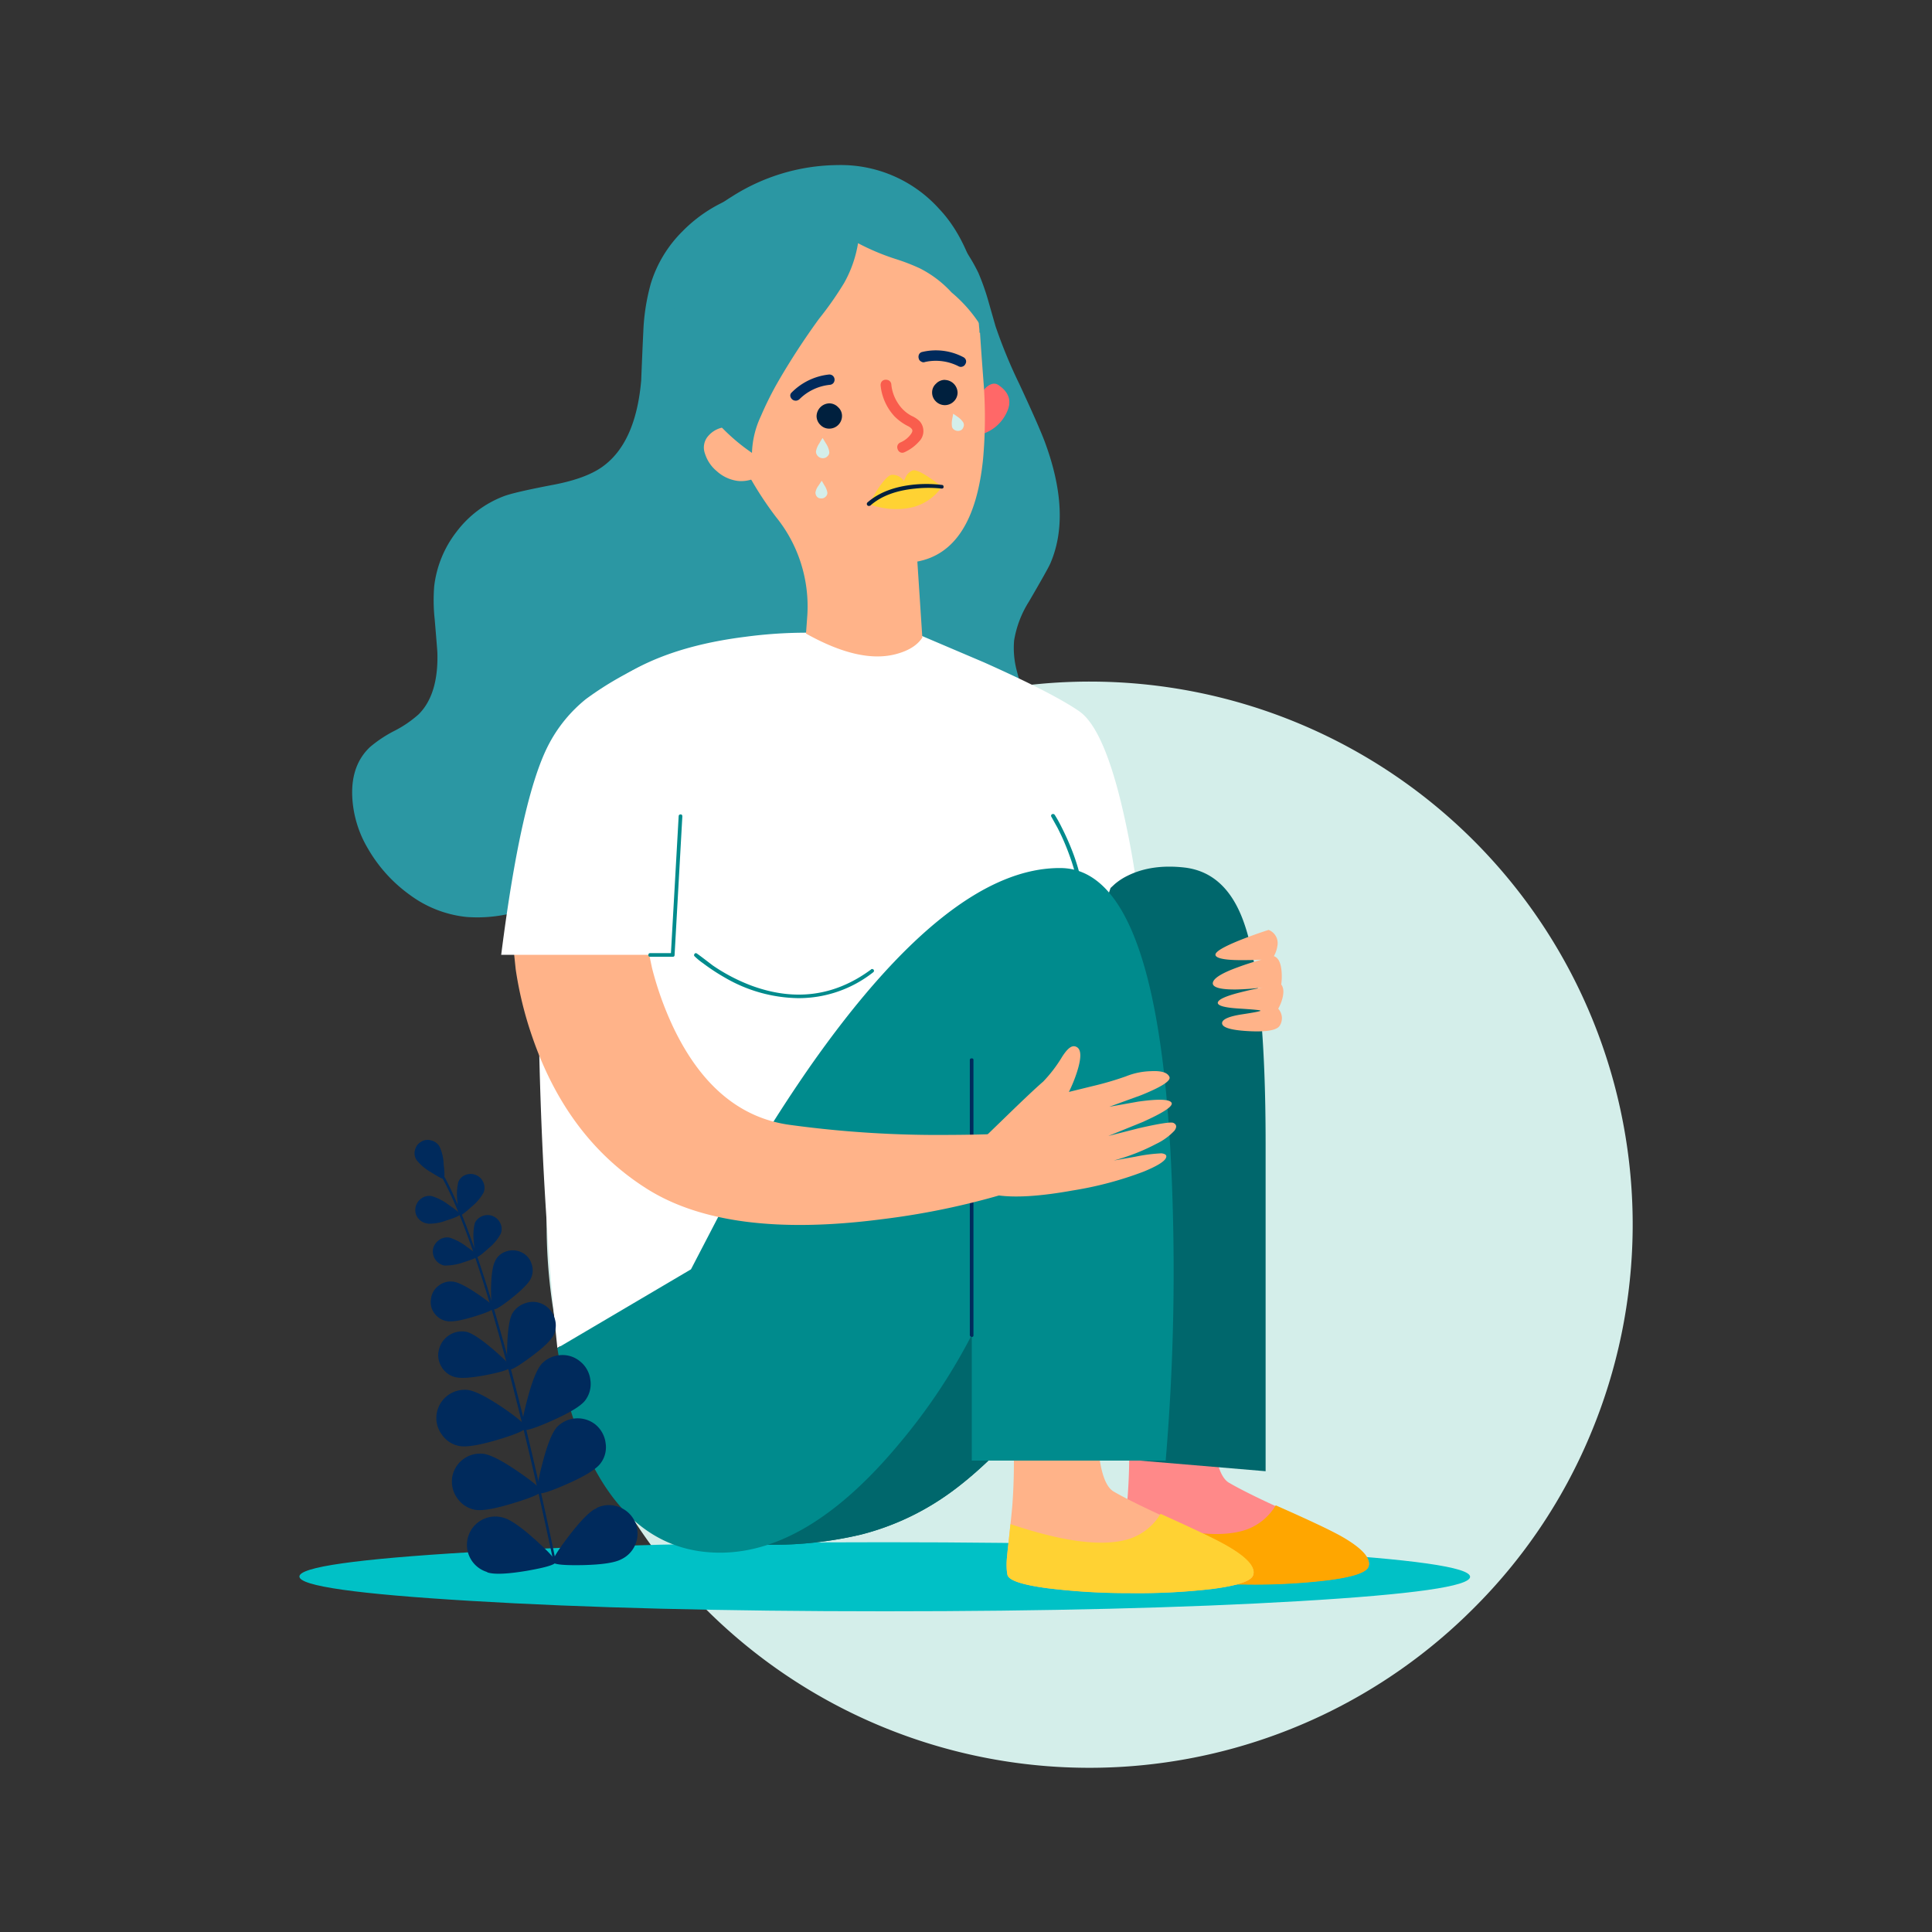 <?xml version="1.0" encoding="UTF-8"?> <svg xmlns="http://www.w3.org/2000/svg" xmlns:xlink="http://www.w3.org/1999/xlink" id="Capa_1" data-name="Capa 1" viewBox="0 0 500 500"><rect x="0" y="0" width="500" height="500" fill="#333333" stroke="none"/><defs><style>.cls-1{fill:#d4eeea;}.cls-2{fill:#00c1c6;}.cls-3{fill:url(#Degradado_sin_nombre_100);}.cls-4{fill:#fff;}.cls-5{fill:#ff8989;}.cls-6{fill:#ffa600;}.cls-7{fill:#ffb389;}.cls-8{fill:#ffd233;}.cls-9{fill:#00676c;}.cls-10{fill:#008b8d;}.cls-11{fill:#002a5c;}.cls-12{fill:#ff6868;}.cls-13{fill:#00203e;}.cls-14{fill:#f95d4d;}.cls-15{fill:none;stroke:#f95d4d;stroke-miterlimit:10;stroke-width:2px;}.cls-16{fill:url(#Degradado_sin_nombre_100-2);}</style><linearGradient id="Degradado_sin_nombre_100" x1="-642.54" y1="-2621.04" x2="-412.87" y2="-2621.04" gradientTransform="matrix(0.8, 0, 0, -0.8, 603.61, -1949.44)" gradientUnits="userSpaceOnUse"><stop offset="0.12" stop-color="#2b97a3"></stop><stop offset="0.67" stop-color="#2b97a3"></stop></linearGradient><linearGradient id="Degradado_sin_nombre_100-2" x1="1475.6" y1="-1514.97" x2="1502.61" y2="-1514.97" gradientTransform="matrix(3.03, 0, 0, -3.03, -4304.04, -4517.84)" xlink:href="#Degradado_sin_nombre_100"></linearGradient></defs><title>despues-defuncion</title><g id="Layer3_9_FILL" data-name="Layer3 9 FILL"><path class="cls-1" d="M411.47,371.55A140.49,140.49,0,0,0,152.62,262.23a140.44,140.44,0,0,0,228.74,154A138.74,138.74,0,0,0,411.47,371.55Z"></path></g><g id="Layer3_14_FILL" data-name="Layer3 14 FILL"><path class="cls-2" d="M229,417q62.63,0,107.13-2.62,44.34-2.61,44.33-6.31t-44.33-6.32q-44.49-2.61-107.13-2.62T121.86,401.7Q77.49,404.33,77.49,408t44.37,6.31Q166.32,417,229,417Z"></path></g><g id="Layer3_15_FILL" data-name="Layer3 15 FILL"><path class="cls-3" d="M211.68,45.38c-3.78,1.21-6.71,2.12-8.8,2.75a59.83,59.83,0,0,1-6.53,1.46,44.85,44.85,0,0,0-6.45,1.55,37.38,37.38,0,0,0-13.31,8.76,32.4,32.4,0,0,0-8.16,13.49,53.81,53.81,0,0,0-1.94,12.42q-.21,4.2-.55,12.67-1.42,16.18-10.06,22.33-4.2,3-12.41,4.6-10.53,2-13.19,3.05a27.66,27.66,0,0,0-12.15,9.19,28.32,28.32,0,0,0-5.76,14.09,45.44,45.44,0,0,0,.13,8.55q.65,7.69.69,8.55.33,10.83-4.82,16a29.34,29.34,0,0,1-6.27,4.29,33,33,0,0,0-6.35,4.21q-4.86,4.6-4.6,12.55a28.91,28.91,0,0,0,4.08,13.74A38.29,38.29,0,0,0,106,231.55a29.79,29.79,0,0,0,14.74,5.76,37.31,37.31,0,0,0,14.56-1.8,118.89,118.89,0,0,0,13.87-5.67L176.76,217a121.58,121.58,0,0,1,13.32-5.55,40.61,40.61,0,0,1,14-2.27,58.79,58.79,0,0,1,9.71,1.46,94.35,94.35,0,0,0,9.71,1.72,44.29,44.29,0,0,0,18-2.41,86.16,86.16,0,0,0,16.84-8,19.71,19.71,0,0,0,6-4.9q3.94-5.4,1.12-15.55-1.63-5.19-2.28-7.77a22.89,22.89,0,0,1-.73-7.95,27,27,0,0,1,3.87-10.14c3.23-5.55,5.07-8.82,5.49-9.79q5.55-12.79-1.46-31.62-1.59-4.2-6.53-14.81a130.48,130.48,0,0,1-6.18-15q-1.33-4.64-2-7a61,61,0,0,0-2.45-6.83A45.51,45.51,0,0,0,240.76,55q-9.91-8.46-19.84-10.05A22.6,22.6,0,0,0,211.68,45.38Z"></path></g><g id="Layer3_16_FILL" data-name="Layer3 16 FILL"><path class="cls-4" d="M238.1,164.37l-17.91-.08a119,119,0,0,0-27.28.51q-29.85,3.73-42.57,19.85T139.65,276.4q1,37.85,4.59,72.42l34.67-20.36,61-63.06,55-30.49a227.3,227.3,0,0,0-3.74-22.64q-5.11-23.55-11.9-28.22t-24.61-12.63Z"></path></g><g id="Layer3_17_FILL" data-name="Layer3 17 FILL"><path class="cls-5" d="M314.91,342.9l-25.56,3.35a154.47,154.47,0,0,1,2.53,40.5c-.08,1.24-.48,5.14-1.2,11.73q-.56,5-.09,6.79.57,2.1,10.27,3.43A175.22,175.22,0,0,0,322.12,410a159.47,159.47,0,0,0,21.39-1.07q9.89-1.25,10.66-3.53,1.33-3.86-12.2-10.35-17.19-7.42-23.88-11.3-4.6-2.65-4.34-22,0-6.06.6-13.06Z"></path></g><g id="Layer3_18_FILL" data-name="Layer3 18 FILL"><path class="cls-6" d="M322.17,410.08A159.66,159.66,0,0,0,343.56,409q9.84-1.25,10.61-3.53,1.06-3.18-6.7-7.69-4.26-2.44-17.31-8.2a14.5,14.5,0,0,1-9.54,6.83q-10,2.28-29.25-4.21-.83,7.13-.91,8.25a17.13,17.13,0,0,0,.13,4.94q.57,2.1,10.27,3.43A176.37,176.37,0,0,0,322.17,410.08Z"></path></g><g id="Layer3_19_FILL" data-name="Layer3 19 FILL"><path class="cls-7" d="M259.54,348.57a156.13,156.13,0,0,1,2.49,40.5q-.13,2-1.21,11.73-.56,5-.08,6.79.56,2.1,10.27,3.43a175,175,0,0,0,21.26,1.25,159.66,159.66,0,0,0,21.39-1.07q9.88-1.24,10.65-3.53,1.33-3.85-12.15-10.35-17.24-7.43-23.93-11.3-4.59-2.65-4.34-22,0-6.06.6-13.06l.56-5.75Z"></path></g><g id="Layer3_20_FILL" data-name="Layer3 20 FILL"><path class="cls-8" d="M300.34,391.78a14.72,14.72,0,0,1-9.53,6.87q-10,2.28-29.3-4.21c-.23,2.18-.51,4.93-.86,8.25a16,16,0,0,0,.09,4.94c.37,1.4,3.79,2.54,10.27,3.39a167.59,167.59,0,0,0,21.3,1.29,170.36,170.36,0,0,0,21.39-1.07q9.84-1.29,10.61-3.57,1.08-3.14-6.7-7.6Q313.58,397.72,300.34,391.78Z"></path></g><g id="Layer3_21_FILL" data-name="Layer3 21 FILL"><path class="cls-9" d="M204.68,350.89l-10.82,26.63,4.81,22.25a98.54,98.54,0,0,0,24.14-2.62A67.57,67.57,0,0,0,243.47,388q18.09-11.89,42-45.62,19.94-28.19-6.06-25.26A102,102,0,0,0,259.54,322l-10.14,3.73Z"></path></g><g id="Layer3_22_FILL" data-name="Layer3 22 FILL"><path class="cls-9" d="M204.68,350.89l-10.82,26.63,4.81,22.25a98.54,98.54,0,0,0,24.14-2.62A67.57,67.57,0,0,0,243.47,388q18.09-11.89,42-45.62,19.94-28.19-6.06-25.26A102,102,0,0,0,259.54,322l-10.14,3.73Z"></path></g><g id="Layer3_23_FILL" data-name="Layer3 23 FILL"><path class="cls-9" d="M306.49,224.51q-8.46-.94-14.61,2.1a15.59,15.59,0,0,0-3.39,2.2l-1.08,1-8.07,24L294.93,378l32.61,2.75V296q0-40.86-5.46-56.79Q317.52,225.76,306.49,224.51Z"></path></g><g id="Layer3_24_FILL" data-name="Layer3 24 FILL"><path class="cls-10" d="M187.28,312.23l-8.46,16.28-34.58,20.4,1.42,8.29a94.62,94.62,0,0,0,5.89,18.17q11.89,26.46,34.79,26.46t46.35-28.18a151.27,151.27,0,0,0,18.81-28.18V378h50.18a583.11,583.11,0,0,0,1.41-76.5q-3.6-76.59-28.56-76.85-28.83-.26-65.17,51.76A394.09,394.09,0,0,0,187.28,312.23Z"></path></g><g id="Layer3_25_FILL" data-name="Layer3 25 FILL"><path class="cls-11" d="M251.93,274.34a.38.38,0,0,0-.43-.43c-.34,0-.51.14-.51.43v71.22a.51.51,0,0,0,.51.43.38.38,0,0,0,.43-.43Z"></path></g><g id="Layer3_26_FILL" data-name="Layer3 26 FILL"><path class="cls-7" d="M167.31,243.75v.09H132.73l.73,7a95.89,95.89,0,0,0,4.12,17q9,26.63,29.77,39.78t61,7.9a195.23,195.23,0,0,0,36-7.9V293.07q-7.35.6-18.51.64a283.29,283.29,0,0,1-41.63-2.62q-19.25-2.74-30-25.3a84.79,84.79,0,0,1-5.46-15.25Z"></path></g><g id="Layer3_27_FILL" data-name="Layer3 27 FILL"><path class="cls-4" d="M167.74,171.59l-2,.94a84.82,84.82,0,0,0-14.09,8.38A37.13,37.13,0,0,0,142,192.68q-7.12,13.62-12.29,54.42h42.53l1.8-40.72Z"></path></g><g id="Layer3_28_FILL" data-name="Layer3 28 FILL"><path class="cls-12" d="M253.26,102.69l1.47,9.45a10.42,10.42,0,0,0,5.71-5.2q2.24-4.38-2-7.26c-1-.72-2.21-.43-3.52.86Z"></path></g><g id="Layer3_29_FILL" data-name="Layer3 29 FILL"><path class="cls-7" d="M253.48,86.11a9,9,0,0,0-.09-1.46,36.66,36.66,0,0,0-39-34.2,12.47,12.47,0,0,0-2.41.26A35.3,35.3,0,0,0,187.67,64.8,35.35,35.35,0,0,0,180.45,92a37.11,37.11,0,0,0,4,12.28q5.19,11,8.29,16.8a89.5,89.5,0,0,0,8.12,12.76,36.47,36.47,0,0,1,6.44,12,36.91,36.91,0,0,1,1.63,13.49l-.34,4.64q14.13,7.91,23.54,5.24,4.68-1.29,6.57-4.21l-1.29-19.67q14.56-2.75,17-26.46a120.52,120.52,0,0,0,.22-18.77q-.82-10.78-1-14Z"></path></g><g id="Layer3_30_FILL" data-name="Layer3 30 FILL"><path class="cls-7" d="M198.15,120.38c.2-1.91-.44-4.15-1.93-6.7a5.46,5.46,0,0,0-3-2.4q-6.71-2.23-10,1.63a4.51,4.51,0,0,0-.78,4.47,9.63,9.63,0,0,0,3.1,4.59,10,10,0,0,0,5.45,2.5,8.81,8.81,0,0,0,6.4-1.94A4.16,4.16,0,0,0,198.15,120.38Z"></path></g><g id="Layer3_31_FILL" data-name="Layer3 31 FILL"><path class="cls-8" d="M227.06,126.74l-2.19,3.7a19.47,19.47,0,0,0,11.17.86,13.14,13.14,0,0,0,7.73-5.33c-1-.8-2.06-1.58-3.18-2.32q-3.39-2.28-4.42-1.89a3.4,3.4,0,0,0-1.72,1.59l-.52,1.16a3.5,3.5,0,0,0-3.13-1.63Q229.56,123,227.06,126.74Z"></path></g><g id="Layer3_32_FILL" data-name="Layer3 32 FILL"><path class="cls-11" d="M214.78,99.59a1.3,1.3,0,0,0,.94-.51,1.37,1.37,0,0,0-.21-1.85,1.36,1.36,0,0,0-1-.3,16,16,0,0,0-9.62,4.64,1.06,1.06,0,0,0-.35,1,1.58,1.58,0,0,0,.56.86,1.48,1.48,0,0,0,1,.26,1.55,1.55,0,0,0,.77-.35A13,13,0,0,1,214.78,99.59Z"></path></g><g id="Layer3_33_FILL" data-name="Layer3 33 FILL"><path class="cls-11" d="M238.66,91.09a1.18,1.18,0,0,0-.82.64,1.44,1.44,0,0,0-.08,1,1.15,1.15,0,0,0,.68.86,1,1,0,0,0,.95.09,12.93,12.93,0,0,1,8.68,1.11,1.2,1.2,0,0,0,1,.09,1.29,1.29,0,0,0,.78-.69,1.22,1.22,0,0,0,.13-1,1.34,1.34,0,0,0-.69-.77A15.25,15.25,0,0,0,238.66,91.09Z"></path></g><g id="Layer3_34_FILL" data-name="Layer3 34 FILL"><path class="cls-13" d="M224.48,130.78a.57.57,0,0,0,.39.17l.34-.08q4.13-3.7,11.69-4.43a31.81,31.81,0,0,1,6.79,0c.34,0,.51-.14.51-.43s-.14-.51-.43-.51a33.2,33.2,0,0,0-7.22-.09q-7.68.78-12.07,4.64A.53.53,0,0,0,224.48,130.78Z"></path></g><g id="Layer3_35_FILL" data-name="Layer3 35 FILL"><path class="cls-13" d="M214.6,110.93a3.29,3.29,0,0,0,3.31-3.26,3,3,0,0,0-1-2.28,3.16,3.16,0,0,0-2.32-1,3.39,3.39,0,0,0-3.26,3.27,3.17,3.17,0,0,0,1,2.32A3.1,3.1,0,0,0,214.6,110.93Z"></path></g><g id="Layer3_36_FILL" data-name="Layer3 36 FILL"><path class="cls-13" d="M244.54,98.31a3.14,3.14,0,0,0-2.31,1,3,3,0,0,0-1,2.28,3.17,3.17,0,0,0,1,2.32,3.27,3.27,0,0,0,4.59,0,3.17,3.17,0,0,0,1-2.32,3.37,3.37,0,0,0-3.27-3.26Z"></path></g><g id="Layer3_37_FILL" data-name="Layer3 37 FILL"><path class="cls-1" d="M214.17,118.06a1.3,1.3,0,0,0,.43-1.2,5.34,5.34,0,0,0-.85-2.1l-.86-1.42c-.29.43-.58.9-.86,1.42a5.25,5.25,0,0,0-.86,2.1,1.76,1.76,0,0,0,1.72,1.72A1.62,1.62,0,0,0,214.17,118.06Z"></path></g><g id="Layer3_38_FILL" data-name="Layer3 38 FILL"><path class="cls-1" d="M246.39,110.5a1.4,1.4,0,0,0,.82.86,1.7,1.7,0,0,0,1.2.09,1.27,1.27,0,0,0,.86-.77,1.5,1.5,0,0,0,.09-1.21l-.09-.17a5.27,5.27,0,0,0-1.42-1.42l-1.16-.81-.26,1.42A5.35,5.35,0,0,0,246.39,110.5Z"></path></g><g id="Layer3_39_FILL" data-name="Layer3 39 FILL"><path class="cls-1" d="M213.62,128.59a1.36,1.36,0,0,0,.51-1.07,4.83,4.83,0,0,0-.73-1.85l-.73-1.25c-.26.37-.53.78-.81,1.21a4.26,4.26,0,0,0-.82,1.8,1.72,1.72,0,0,0,.39,1.12,1.33,1.33,0,0,0,1,.43A1.43,1.43,0,0,0,213.62,128.59Z"></path></g><g id="Layer3_40_FILL" data-name="Layer3 40 FILL"><path class="cls-14" d="M237.24,109.65a5.62,5.62,0,0,0-1.72-1.12,10.38,10.38,0,0,1-4-3.7,11.62,11.62,0,0,1-1.85-5.24c0-.23-.14-.34-.43-.34s-.34.14-.34.43a12.72,12.72,0,0,0,3.35,7.39,12.15,12.15,0,0,0,3.39,2.4q2.32,1.34,1,3.31a7.54,7.54,0,0,1-3.22,2.62c-.23.09-.29.26-.18.52s.23.28.43.17a10.09,10.09,0,0,0,3.44-2.54A2.8,2.8,0,0,0,237.24,109.65Z"></path></g><path id="Layer3_40_1_STROKES" data-name="Layer3 40 1 STROKES" class="cls-15" d="M237.24,109.66a5.94,5.94,0,0,0-1.72-1.11,10.41,10.41,0,0,1-4-3.7,11.6,11.6,0,0,1-1.84-5.24c0-.23-.15-.34-.43-.34s-.35.14-.35.43a12.78,12.78,0,0,0,3.35,7.39,12.35,12.35,0,0,0,3.4,2.4q2.31,1.33,1,3.31a7.48,7.48,0,0,1-3.22,2.62c-.23.09-.28.26-.17.52s.23.28.43.17a10.19,10.19,0,0,0,3.44-2.54A2.82,2.82,0,0,0,237.24,109.66Z"></path><g id="Layer3_41_FILL" data-name="Layer3 41 FILL"><path class="cls-10" d="M176.59,211.28c0-.34-.14-.52-.43-.52s-.52.15-.52.43l-2,35.48h-5.42c-.28,0-.42.18-.42.52s.17.43.51.43h5.76c.34,0,.51-.14.51-.43Z"></path></g><g id="Layer3_42_FILL" data-name="Layer3 42 FILL"><path class="cls-10" d="M194.63,255.14a47.07,47.07,0,0,1-10.18-5.29q-3.91-3-4-3a.53.53,0,0,0-.38-.17.3.3,0,0,0-.3.17.43.43,0,0,0,0,.65,16.49,16.49,0,0,0,2.14,1.76,52.57,52.57,0,0,0,5.68,3.74,38.74,38.74,0,0,0,18.94,5.32,31.15,31.15,0,0,0,19.46-6.7.47.47,0,0,0,.08-.69c-.28-.2-.51-.21-.68,0Q211.43,261.23,194.63,255.14Z"></path></g><g id="Layer3_43_FILL" data-name="Layer3 43 FILL"><path class="cls-10" d="M274.7,214a32.39,32.39,0,0,0-1.72-3.09.55.55,0,0,0-.73-.18.46.46,0,0,0-.13.69s.55,1,1.55,2.79a59.45,59.45,0,0,1,3.05,7q4.17,11.3,2.1,19.38c-.08.28,0,.48.35.6h.08a.67.67,0,0,0,.6-.35q2.11-8.37-2-19.67A65.77,65.77,0,0,0,274.7,214Z"></path></g><g id="Layer3_44_FILL" data-name="Layer3 44 FILL"><path class="cls-7" d="M297.85,277.22a18.47,18.47,0,0,0-6.44,1.33,81.2,81.2,0,0,1-8.63,2.53l-6.15,1.51a37,37,0,0,0,2.11-5.2c1.14-3.58,1.13-5.71-.05-6.4s-2.32.21-3.78,2.45a36,36,0,0,1-4.94,6.48q-2.75,2.37-9.57,9L254.12,295l3.53,14.26q7,1.17,19.93-1.16a92.48,92.48,0,0,0,18.3-4.85c3.43-1.4,5.38-2.58,5.84-3.52.34-.69,0-1.1-1.12-1.25a42.16,42.16,0,0,0-6.7.86l-5.67,1a53.51,53.51,0,0,0,11-4.3,15.7,15.7,0,0,0,4.72-3.43c.66-.92.58-1.58-.26-2q-.94-.46-9,1.38l-7.86,2,8.76-3.56q8.55-3.82,7.56-5.11c-.63-.86-3.49-.94-8.59-.22l-7.48,1.33,8.25-3q8.08-3.27,7.3-4.77Q301.85,277,297.85,277.22Z"></path></g><g id="Layer3_45_FILL" data-name="Layer3 45 FILL"><path class="cls-7" d="M329.68,247.45a7.61,7.61,0,0,0,.91-2.67,3.66,3.66,0,0,0-2.28-4.12q-3.53,1.13-7,2.49c-4.64,1.84-6.89,3.18-6.75,4s2.21,1.3,6.19,1.33c2,0,3.89,0,5.75-.13-2.09.58-4.16,1.23-6.22,2-4.1,1.49-6.23,2.83-6.4,4s1.93,1.8,6.31,1.72a65.58,65.58,0,0,0,6.66-.52q-2.88.51-5.76,1.25-5.79,1.45-5.93,2.7c-.05.77,1.77,1.28,5.46,1.51s5.6.41,5.63.55-1.58.46-4.81.95-5,1.23-5.16,2.15q-.25,1.8,6.7,2.19t8.16-1.33a3.61,3.61,0,0,0,.61-2.28,3.72,3.72,0,0,0-.95-2.19,10.8,10.8,0,0,0,1-2.36c.51-1.75.44-3.05-.22-3.91a15.45,15.45,0,0,0,.09-3.35Q331.41,248.05,329.68,247.45Z"></path></g><g id="Layer3_46_FILL" data-name="Layer3 46 FILL"><path class="cls-11" d="M113.44,303a3.82,3.82,0,0,0,.43.78q6.31,10.95,13.88,36.9t15.5,63.61c-.08.18,0,.26.26.26s.35-.14.35-.43Q136,366.49,128.31,340.4t-13.92-37l-.35-.69c-.11-.23-.25-.29-.43-.17A.34.34,0,0,0,113.44,303Z"></path></g><g id="Layer3_47_FILL" data-name="Layer3 47 FILL"><path class="cls-11" d="M107.39,297.66a3.12,3.12,0,0,0,.47,2.62,13.19,13.19,0,0,0,3.69,3.1c2,1.26,3,1.8,3.27,1.63s.27-1.36,0-3.65a11.9,11.9,0,0,0-1.07-4.64,3.47,3.47,0,0,0-2.19-1.59,3.1,3.1,0,0,0-2.62.39A3.28,3.28,0,0,0,107.39,297.66Z"></path></g><g id="Layer3_48_FILL" data-name="Layer3 48 FILL"><path class="cls-11" d="M123.07,304.06a3.44,3.44,0,0,0-2.67.05,3.08,3.08,0,0,0-1.8,1.84,13.89,13.89,0,0,0-.22,4.94c.15,2.38.36,3.6.65,3.66s1.3-.66,3-2.24a12.46,12.46,0,0,0,3.13-3.69,3.38,3.38,0,0,0-.13-2.75A3.41,3.41,0,0,0,123.07,304.06Z"></path></g><g id="Layer3_49_FILL" data-name="Layer3 49 FILL"><path class="cls-11" d="M110.39,316.61a.7.7,0,0,1,.35.08,12.49,12.49,0,0,0,4.85-.86c2.21-.68,3.34-1.2,3.39-1.54s-.88-1.13-2.83-2.45a13.75,13.75,0,0,0-4.38-2.28,3.49,3.49,0,0,0-2.67.56,3.67,3.67,0,0,0-1.54,2.28,3.44,3.44,0,0,0,.51,2.7A3.75,3.75,0,0,0,110.39,316.61Z"></path></g><g id="Layer3_50_FILL" data-name="Layer3 50 FILL"><path class="cls-11" d="M136.08,337.23a6,6,0,0,0-3.52,2.75q-1.08,2.06-1.29,8.16-.21,5.92.52,6.27t5.45-3.14c3.27-2.4,5.27-4.31,6-5.71a5.71,5.71,0,0,0,.22-4.6,5.92,5.92,0,0,0-3.09-3.48A5.62,5.62,0,0,0,136.08,337.23Z"></path></g><g id="Layer3_51_FILL" data-name="Layer3 51 FILL"><path class="cls-11" d="M120.83,344.7a6.12,6.12,0,0,0-7.22,4.55,5.59,5.59,0,0,0,.61,4.39,5.65,5.65,0,0,0,3.52,2.74c1.49.41,4.24.22,8.25-.55,3.86-.78,5.87-1.42,6-1.94s-1.33-2.06-4.34-4.64S122.29,345.1,120.83,344.7Z"></path></g><g id="Layer3_52_FILL" data-name="Layer3 52 FILL"><path class="cls-11" d="M135.35,370q.78.65,7.39-2.28,6.78-3,8.59-5.15a7,7,0,0,0,1.46-5.42,7.22,7.22,0,0,0-2.75-4.89,7.05,7.05,0,0,0-5.07-1.55,7.3,7.3,0,0,0-4.81,2.28q-1.89,2.19-3.74,9.36C135.19,367,134.84,369.53,135.35,370Z"></path></g><g id="Layer3_53_FILL" data-name="Layer3 53 FILL"><path class="cls-11" d="M114.43,371.38a7,7,0,0,0,4.6,2.87q2.84.44,10-1.71,6.91-2.07,7-3.1t-5.8-5.07q-6.15-4.15-9-4.63a7.33,7.33,0,0,0-8.25,6.35A7.18,7.18,0,0,0,114.43,371.38Z"></path></g><g id="Layer3_54_FILL" data-name="Layer3 54 FILL"><path class="cls-11" d="M140.38,378.72q-1.84,7-1.08,7.65t7.39-2.28q6.8-3,8.59-5.2a6.87,6.87,0,0,0,1.46-5.37,7.39,7.39,0,0,0-2.75-4.94,7.43,7.43,0,0,0-9.88.78Q142.22,371.55,140.38,378.72Z"></path></g><g id="Layer3_55_FILL" data-name="Layer3 55 FILL"><path class="cls-11" d="M117,382.59a7.3,7.3,0,0,0,1.41,5.24,7.21,7.21,0,0,0,4.6,2.92q2.79.44,9.92-1.76c4.64-1.41,7-2.42,7.09-3.05s-1.85-2.28-5.8-5q-6.18-4.25-9-4.68a7.32,7.32,0,0,0-8.24,6.36Z"></path></g><g id="Layer3_56_FILL" data-name="Layer3 56 FILL"><path class="cls-11" d="M154.47,390.23c0,.09-.18.18-.43.26q-2.49,1.33-7,7.26c-2.92,3.84-4.23,6-3.91,6.57s2.83.82,7.64.73q7.49-.17,10-1.5a7.35,7.35,0,0,0-.64-13.57A7.21,7.21,0,0,0,154.47,390.23Z"></path></g><g id="Layer3_57_FILL" data-name="Layer3 57 FILL"><path class="cls-11" d="M136.42,406.51q7.14-1.25,7.35-2.19t-5.15-5.75q-5.55-5-8.25-5.76a7.33,7.33,0,0,0-4.38,14,.84.84,0,0,0,.34.18Q129,407.76,136.42,406.51Z"></path></g><g id="Layer3_58_FILL" data-name="Layer3 58 FILL"><path class="cls-11" d="M124.74,314.76a3.5,3.5,0,0,0-1.85,1.76,13.3,13.3,0,0,0-.25,5c.17,2.38.4,3.64.68,3.78s1.32-.6,3.1-2.23a12.32,12.32,0,0,0,3.17-3.78,3.38,3.38,0,0,0-.12-2.75,3.67,3.67,0,0,0-2.11-1.89A3.61,3.61,0,0,0,124.74,314.76Z"></path></g><g id="Layer3_59_FILL" data-name="Layer3 59 FILL"><path class="cls-11" d="M123.67,325.11c0-.28-.91-1.1-2.88-2.45a14.21,14.21,0,0,0-4.43-2.36,3.53,3.53,0,0,0-2.7.6,3.82,3.82,0,0,0-1.59,2.32,3.74,3.74,0,0,0,2.92,4.3h.26a14.34,14.34,0,0,0,4.89-.9C122.41,325.9,123.58,325.4,123.67,325.11Z"></path></g><g id="Layer3_60_FILL" data-name="Layer3 60 FILL"><path class="cls-11" d="M131,323.87a4.64,4.64,0,0,0-2.92,2.62q-.9,1.8-1,7,0,5.07.6,5.37c.43.2,2-.73,4.6-2.79s4.38-3.82,5-5a4.88,4.88,0,0,0,.3-3.95,4.82,4.82,0,0,0-2.57-3A5.22,5.22,0,0,0,131,323.87Z"></path></g><g id="Layer3_61_FILL" data-name="Layer3 61 FILL"><path class="cls-11" d="M112.46,339.93a5,5,0,0,0,3.35,2c1.34.2,3.68-.21,7-1.24s4.87-1.74,5-2.2-1.27-1.6-4.08-3.52-5-3.06-6.31-3.26a5,5,0,0,0-3.87,1,4.93,4.93,0,0,0-2,3.39A4.82,4.82,0,0,0,112.46,339.93Z"></path></g><g id="Layer3_217_FILL" data-name="Layer3 217 FILL"><path class="cls-16" d="M211.93,82.55a86.76,86.76,0,0,0,6.53-9.32,31.12,31.12,0,0,0,3.6-10.29A60.38,60.38,0,0,0,231.7,67a51.79,51.79,0,0,1,6.38,2.46,28.58,28.58,0,0,1,8.17,6.21,37,37,0,0,1,9.81,12.75A111.4,111.4,0,0,0,252,70q-3.27-10-9-16a34.18,34.18,0,0,0-26.15-11.28,51.57,51.57,0,0,0-27.46,8.17A34.54,34.54,0,0,0,180.22,59,38.39,38.39,0,0,0,175,77a37.22,37.22,0,0,0,0,14.72,28.84,28.84,0,0,0,4.41,9.15,50.49,50.49,0,0,0,15.2,16.34,23.91,23.91,0,0,1,2.29-9.48,85.7,85.7,0,0,1,4.58-9.15A187.17,187.17,0,0,1,211.93,82.55Z"></path></g></svg> 